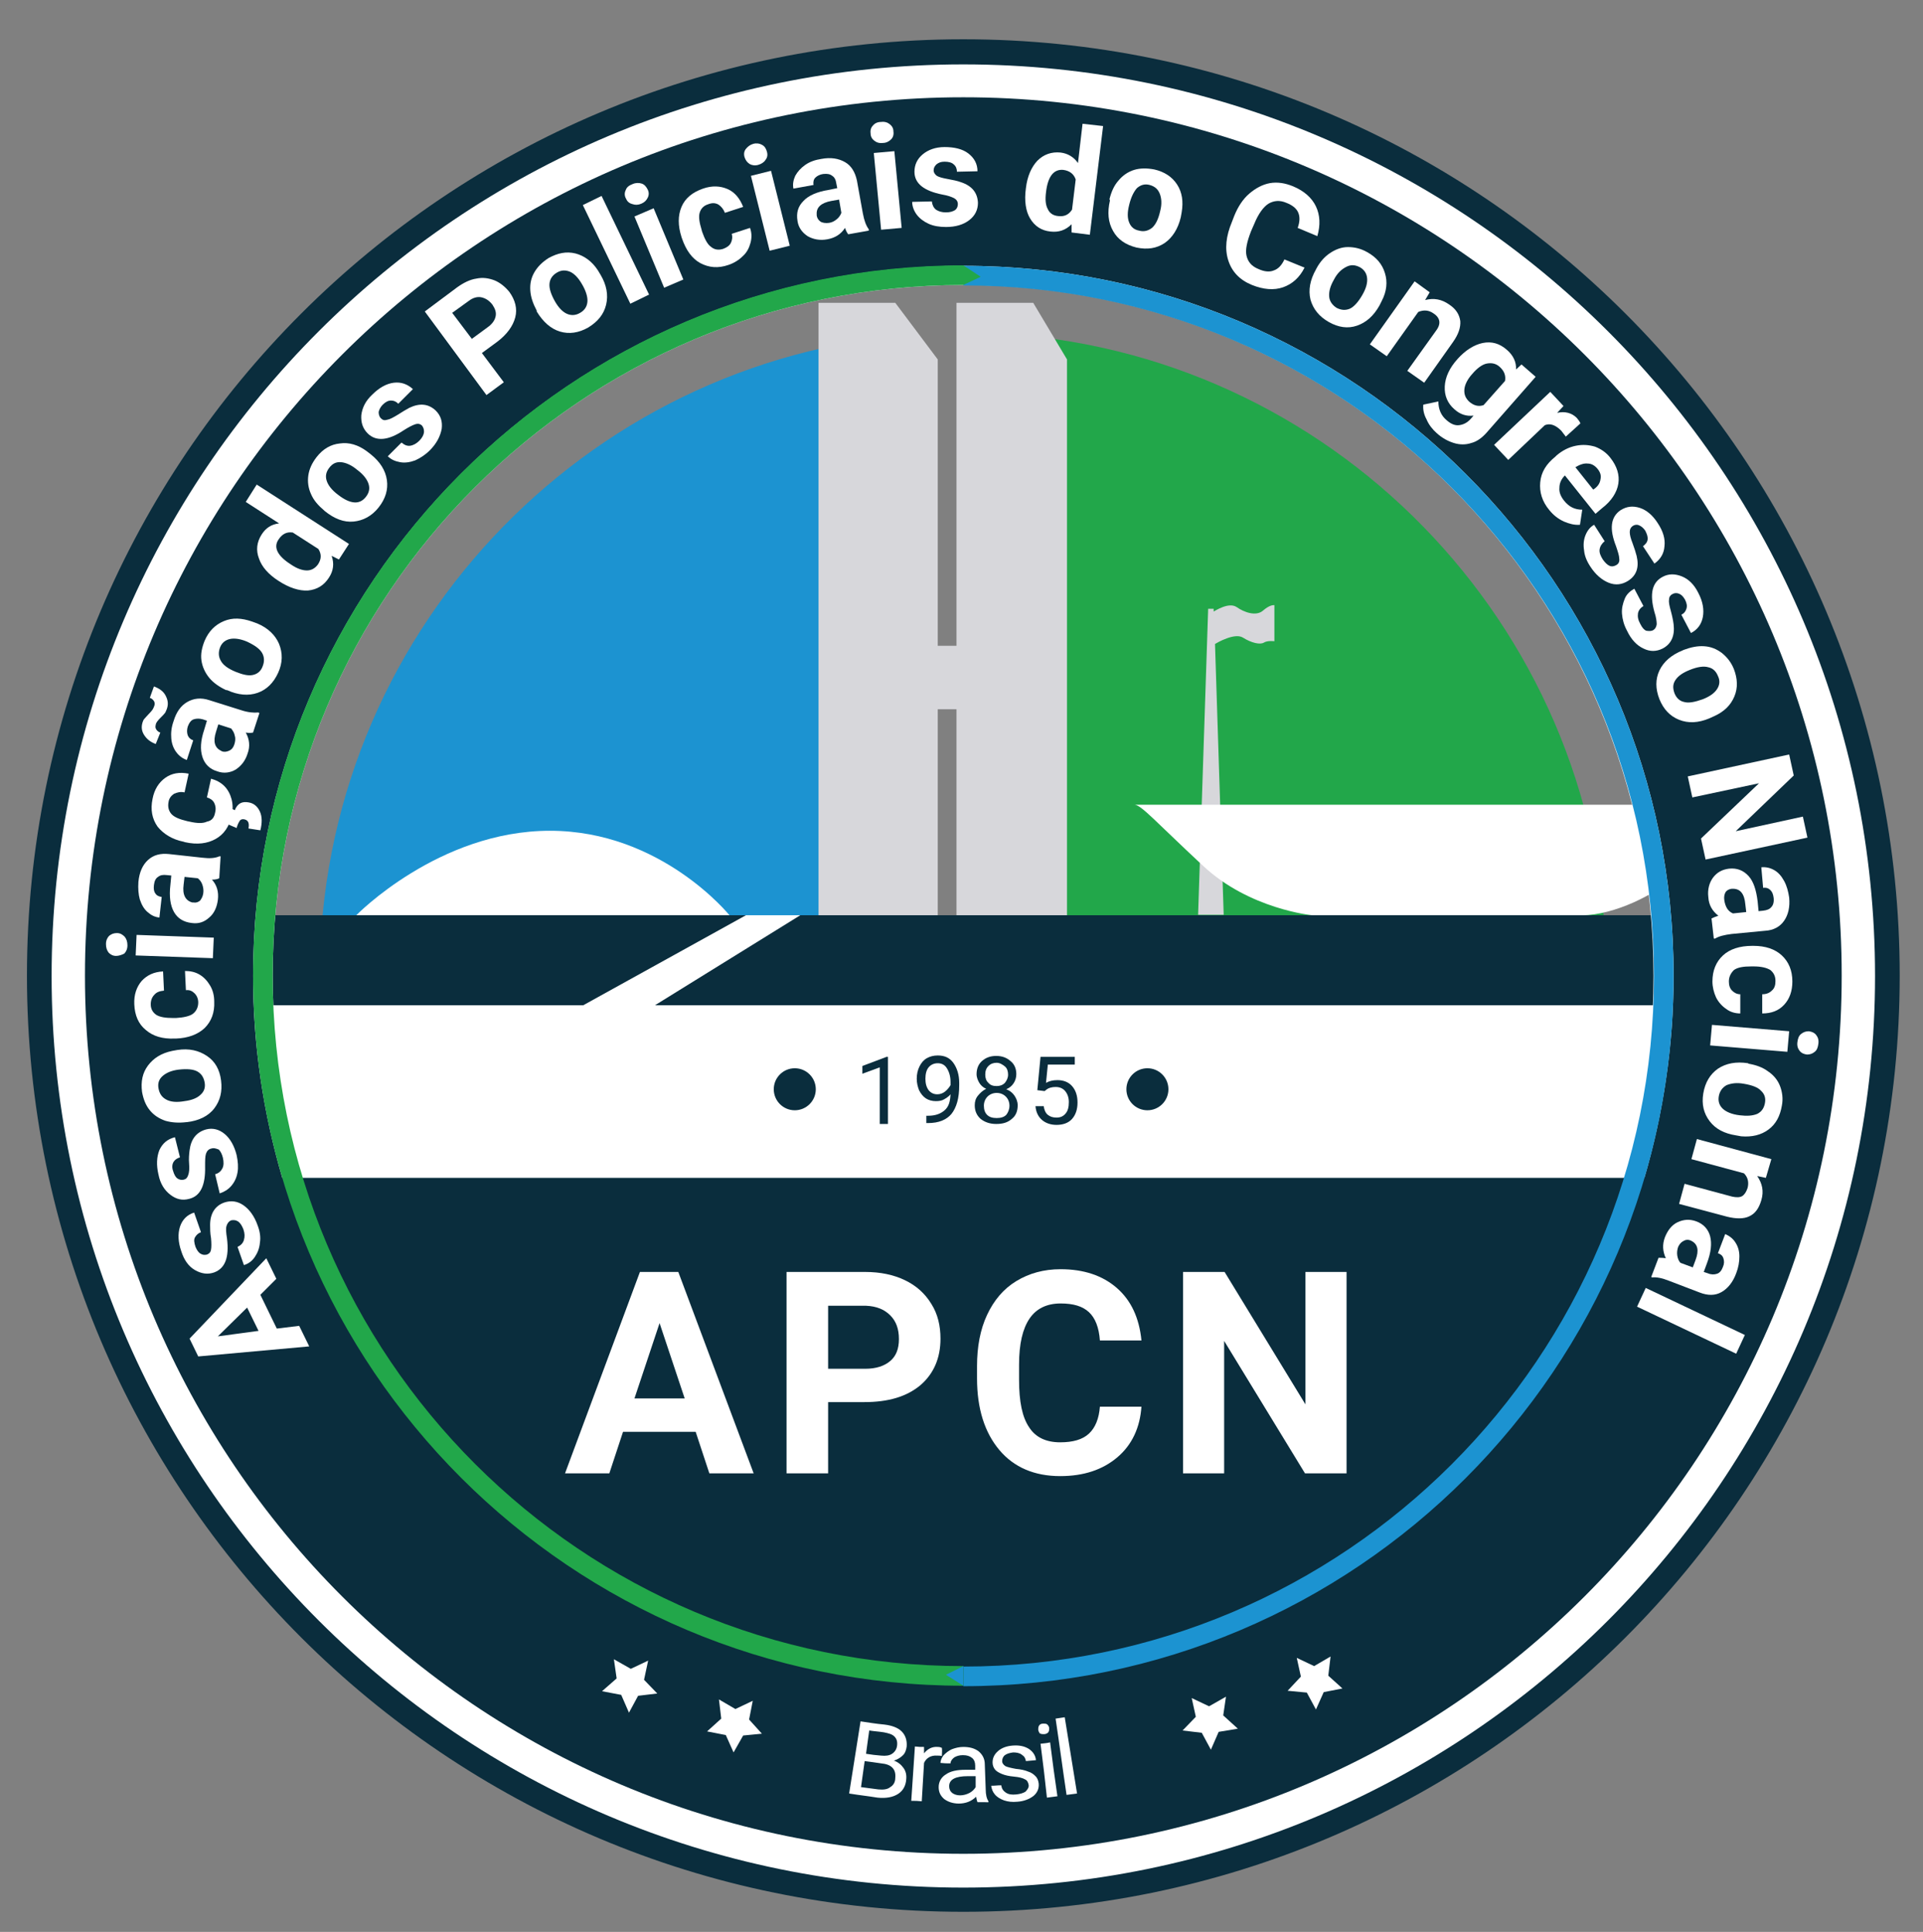 <?xml version="1.0" encoding="utf-8"?>
<!-- Generator: Adobe Illustrator 24.1.2, SVG Export Plug-In . SVG Version: 6.00 Build 0)  -->
<svg version="1.1" id="Camada_1" xmlns="http://www.w3.org/2000/svg" xmlns:xlink="http://www.w3.org/1999/xlink" x="0px" y="0px"
	 viewBox="0 0 421 423" style="enable-background:new 0 0 421 423;" xml:space="preserve">
<rect x="0" y="0" width="421" height="423" fill="#808080" stroke="none"/>
<style type="text/css">
	.st0{fill:#22A74A;}
	.st1{fill:#1C93D1;}
	.st2{clip-path:url(#SVGID_2_);}
	.st3{fill:#D7D7DB;}
	.st4{fill:#FFFFFF;}
	.st5{fill:#0A2D3D;}
	.st6{fill-rule:evenodd;clip-rule:evenodd;fill:#FFFFFF;}
</style>
<g>
	<g>
		<g>
			<path class="st0" d="M221.2,73.2v281c72.9-5.3,130.5-66.3,130.5-140.5S294.1,78.5,221.2,73.2z"/>
			<path class="st1" d="M70,213.7c0,74.2,57.7,135.2,130.5,140.5v-281C127.7,78.5,70,139.5,70,213.7z"/>
		</g>
		<g>
			<defs>
				<circle id="SVGID_1_" cx="209" cy="220.2" r="157.7"/>
			</defs>
			<clipPath id="SVGID_2_">
				<use xlink:href="#SVGID_1_"  style="overflow:visible;"/>
			</clipPath>
			<g class="st2">
				<path class="st3" d="M276.5,133.7c-1.5,1.3-4.1,0.4-5.8-0.8c-1.7-1.1-4.6,0.8-5,1l0-0.6h-1.2l-2.2,67h5.6l-1.9-59.3
					c0.5-0.3,4.3-2.5,6.1-1.4c1.9,1.2,3.8,1.6,4.6,1.1s2.3-0.3,2.3-0.3v-7.9C278.8,132.5,278,132.4,276.5,133.7z"/>
				<path class="st4" d="M248.4,176.2H383c0,0-13.8,12.5-17,16s-12.7,8.2-19.6,8.2s-59.1,0-59.1,0s-13.8-1.3-24-10.9
					C253,179.9,249.9,176.3,248.4,176.2z"/>
				<polygon class="st3" points="226.2,66.3 209.4,66.3 209.4,141.4 205.3,141.4 205.3,78.7 196,66.3 179.2,66.3 179.2,200.4 
					196,200.4 205.3,200.4 205.3,155.3 209.4,155.3 209.4,200.4 226.2,200.4 233.6,200.4 233.6,78.7 				"/>
				<path class="st4" d="M78,200.4c0,0,18-18.5,42.4-18.5s39.3,18.5,39.3,18.5H78z"/>
				<rect x="24.9" y="200.4" class="st5" width="397.9" height="19.8"/>
				<polygon class="st4" points="143.4,220.1 175.2,200.4 163.3,200.4 127.7,220.1 				"/>
				<rect x="24.9" y="220.1" class="st4" width="397.9" height="51.7"/>
			</g>
		</g>
		<path class="st4" d="M210.9,9.5C98.1,9.5,6.7,100.9,6.7,213.7c0,112.7,91.4,204.1,204.1,204.1S415,326.4,415,213.7
			C415,100.9,323.6,9.5,210.9,9.5z M210.9,364.8c-83.5,0-151.2-67.7-151.2-151.2c0-83.5,67.7-151.2,151.2-151.2S362,130.2,362,213.7
			C362,297.2,294.4,364.8,210.9,364.8z"/>
		<path class="st5" d="M210.9,21.3c-106.2,0-192.3,86.1-192.3,192.3c0,106.2,86.1,192.3,192.3,192.3c106.2,0,192.3-86.1,192.3-192.3
			C403.2,107.4,317.1,21.3,210.9,21.3z M210.9,58.2c85.9,0,155.5,69.6,155.5,155.5c0,15.3-2.3,30.2-6.4,44.2H61.8
			c-4.1-14-6.4-28.8-6.4-44.2C55.4,127.8,125,58.2,210.9,58.2z"/>
		<path class="st5" d="M210.9,8.6c-113.2,0-205,91.8-205,205c0,113.2,91.8,205,205,205s205-91.8,205-205
			C415.9,100.4,324.1,8.6,210.9,8.6z M210.9,413.3c-110.2,0-199.6-89.4-199.6-199.6S100.6,14.1,210.9,14.1s199.6,89.4,199.6,199.6
			S321.1,413.3,210.9,413.3z"/>
		<g>
			<g>
				<path class="st4" d="M185.9,392.7c1-6.3,1.5-9.5,2.5-15.8c2.1,0.3,3.1,0.5,5.2,0.7c1.7,0.2,3,0.7,3.8,1.5
					c0.8,0.8,1.2,1.9,1.1,3.3c-0.1,0.7-0.3,1.4-0.8,1.9c-0.5,0.5-1.1,0.9-2,1.2c0.9,0.3,1.6,0.9,2.1,1.6c0.5,0.7,0.7,1.5,0.6,2.5
					c-0.1,1.4-0.7,2.5-1.8,3.2c-1.1,0.7-2.6,1-4.5,0.8C189.6,393.2,188.4,393.1,185.9,392.7z M189.6,384c1.3,0.2,2,0.3,3.3,0.4
					c1,0.1,1.8,0,2.4-0.4c0.6-0.4,1-1,1.1-1.8c0.1-0.9-0.1-1.5-0.6-2c-0.5-0.5-1.3-0.7-2.3-0.9c-1.3-0.2-1.9-0.2-3.2-0.4
					C190,380.9,189.9,381.9,189.6,384z M189.3,385.6c-0.3,2.3-0.5,3.4-0.8,5.7c1.5,0.2,2.3,0.3,3.8,0.5c1.1,0.1,2,0,2.6-0.5
					c0.7-0.4,1.1-1.1,1.1-2c0.2-1.9-0.8-3-3.1-3.2C191.6,385.9,190.8,385.8,189.3,385.6z"/>
				<path class="st4" d="M206.2,384.5c-0.3-0.1-0.7-0.1-1-0.1c-1.4-0.1-2.4,0.5-2.9,1.6c-0.2,3.4-0.3,5.1-0.5,8.4
					c-0.9-0.1-1.4-0.1-2.3-0.1c0.3-4.7,0.5-7.1,0.8-11.9c0.8,0.1,1.2,0.1,2,0.1c0,0.5,0,0.8,0,1.4c0.8-1,1.8-1.5,3-1.4
					c0.4,0,0.7,0.1,0.9,0.2C206.3,383.4,206.2,383.8,206.2,384.5z"/>
				<path class="st4" d="M214,394.6c-0.1-0.2-0.2-0.6-0.3-1.2c-1,1-2.3,1.5-3.8,1.5c-1.3,0-2.4-0.4-3.2-1c-0.8-0.7-1.2-1.5-1.2-2.6
					c0-1.2,0.6-2.2,1.6-2.8c1-0.7,2.4-1,4.3-1c0.8,0,1.3,0,2.1,0c0-0.4,0-0.6,0-0.9c0-0.7-0.2-1.3-0.7-1.7c-0.5-0.4-1.1-0.6-2-0.6
					c-0.8,0-1.4,0.2-1.9,0.5c-0.5,0.4-0.8,0.8-0.8,1.3c-0.9,0-1.3,0-2.2-0.1c0-0.6,0.3-1.2,0.7-1.7c0.5-0.5,1.1-1,1.8-1.3
					c0.8-0.3,1.6-0.5,2.5-0.5c1.4,0,2.5,0.3,3.4,1c0.8,0.7,1.3,1.6,1.3,2.8c0.1,2.2,0.1,3.3,0.2,5.5c0,1.1,0.2,2,0.6,2.6
					c0,0.1,0,0.1,0,0.2C215.4,394.6,215,394.6,214,394.6z M210.2,393.1c0.7,0,1.4-0.2,2-0.5c0.6-0.3,1.1-0.8,1.4-1.3
					c0-1,0-1.5,0-2.4c-0.7,0-1,0-1.7,0c-2.7,0-4.1,0.7-4.1,2.2c0,0.6,0.2,1.1,0.7,1.5C208.9,392.9,209.5,393.1,210.2,393.1z"/>
				<path class="st4" d="M225.2,390.8c-0.1-0.5-0.3-1-0.8-1.2c-0.5-0.3-1.3-0.5-2.4-0.6c-1.1-0.1-2-0.3-2.7-0.6
					c-0.7-0.3-1.2-0.6-1.5-1c-0.3-0.4-0.5-0.9-0.5-1.5c0-1,0.4-1.8,1.2-2.5c0.8-0.7,1.9-1.1,3.2-1.2c1.4-0.1,2.5,0.1,3.5,0.7
					c0.9,0.6,1.5,1.4,1.6,2.5c-0.9,0.1-1.3,0.1-2.2,0.2c-0.1-0.6-0.3-1-0.9-1.4c-0.5-0.4-1.2-0.5-1.9-0.5c-0.8,0.1-1.4,0.3-1.8,0.6
					c-0.4,0.3-0.6,0.8-0.6,1.3c0,0.5,0.3,0.8,0.7,1.1c0.4,0.2,1.2,0.4,2.3,0.6c1.1,0.1,2,0.3,2.7,0.6c0.7,0.2,1.2,0.6,1.6,1
					s0.6,0.9,0.7,1.6c0.1,1.1-0.3,2-1.1,2.7c-0.9,0.7-2.1,1.2-3.6,1.3c-1.1,0.1-2,0-2.9-0.3c-0.8-0.3-1.5-0.7-2-1.3
					c-0.5-0.6-0.7-1.2-0.8-1.9c0.9,0,1.3-0.1,2.2-0.1c0.1,0.7,0.4,1.2,1,1.6c0.6,0.4,1.3,0.5,2.3,0.4c0.9-0.1,1.5-0.3,2-0.6
					C225,391.8,225.3,391.3,225.2,390.8z"/>
				<path class="st4" d="M227.3,378.7c0-0.3,0-0.6,0.2-0.9c0.2-0.3,0.5-0.4,0.9-0.4c0.4,0,0.7,0,0.9,0.2c0.2,0.2,0.4,0.5,0.4,0.8
					c0,0.3,0,0.6-0.2,0.9c-0.2,0.2-0.5,0.4-0.9,0.4c-0.4,0-0.7,0-1-0.2C227.5,379.3,227.3,379,227.3,378.7z M231.5,393.3
					c-0.9,0.1-1.4,0.2-2.3,0.3c-0.5-4.7-0.8-7.1-1.4-11.8c0.8-0.1,1.3-0.1,2.1-0.3C230.5,386.2,230.8,388.6,231.5,393.3z"/>
				<path class="st4" d="M235.8,392.7c-0.9,0.1-1.4,0.2-2.3,0.3c-1-6.7-1.4-10-2.4-16.7c0.8-0.1,1.2-0.2,2-0.3
					C234.2,382.7,234.7,386,235.8,392.7z"/>
			</g>
		</g>
		<g>
			<polygon class="st6" points="158.9,379.9 154.8,379.1 157.9,376.3 157.4,372.1 161,374.2 164.8,372.4 164,376.5 166.8,379.6 
				162.7,380 160.6,383.7 			"/>
		</g>
		<g>
			<polygon class="st6" points="136,371.1 131.8,370.3 135,367.5 134.4,363.3 138.1,365.4 141.9,363.6 141,367.8 143.9,370.8 
				139.7,371.3 137.7,375 			"/>
		</g>
		<g>
			<polygon class="st6" points="266.8,379.2 271,378.5 267.8,375.6 268.4,371.5 264.7,373.6 260.9,371.8 261.8,375.9 258.9,378.9 
				263.1,379.4 265.1,383.1 			"/>
		</g>
		<g>
			<polygon class="st6" points="289.8,370.5 293.9,369.7 290.8,366.9 291.3,362.7 287.7,364.8 283.9,363 284.8,367.1 281.9,370.2 
				286.1,370.6 288.1,374.3 			"/>
		</g>
		<g>
			<g>
				<polygon class="st1" points="55.4,213.7 55.4,213.7 55.4,213.7 				"/>
				<path class="st1" d="M210.9,62.5c83.5,0,151.2,67.7,151.2,151.2c0,83.5-67.7,151.2-151.2,151.2v4.3
					c85.9,0,155.5-69.6,155.5-155.5c0-85.9-69.6-155.5-155.5-155.5V62.5z"/>
			</g>
			<path class="st0" d="M210.9,369.1v-4.3c-83.5,0-151.2-67.7-151.2-151.2c0-83.5,67.7-151.2,151.2-151.2l3.8-1.8l-3.8-2.5
				c-85.9,0-155.5,69.6-155.5,155.5C55.4,299.5,125,369.1,210.9,369.1z"/>
			<polyline class="st1" points="210.9,364.8 207.1,366.7 210.9,369.1 			"/>
		</g>
		<g>
			<path class="st4" d="M152.3,313.5h-15.9l-3,9.1h-9.7l16.4-44.1h8.4l16.5,44.1h-9.7L152.3,313.5z M138.9,306.2h11l-5.5-16.5
				L138.9,306.2z"/>
			<path class="st4" d="M181.3,307.1v15.5h-9.1v-44.1h17.2c3.3,0,6.2,0.6,8.7,1.8c2.5,1.2,4.4,2.9,5.8,5.2c1.4,2.2,2,4.8,2,7.6
				c0,4.3-1.5,7.7-4.4,10.2c-3,2.5-7,3.7-12.3,3.7H181.3z M181.3,299.7h8.1c2.4,0,4.2-0.6,5.5-1.7c1.3-1.1,1.9-2.7,1.9-4.8
				c0-2.2-0.6-3.9-1.9-5.2c-1.3-1.3-3-2-5.3-2.1h-8.3V299.7z"/>
			<path class="st4" d="M249.9,307.9c-0.3,4.7-2.1,8.5-5.3,11.2c-3.2,2.7-7.3,4.1-12.5,4.1c-5.6,0-10.1-1.9-13.3-5.7
				c-3.2-3.8-4.9-9-4.9-15.7v-2.7c0-4.2,0.7-8,2.2-11.2c1.5-3.2,3.6-5.7,6.4-7.4c2.8-1.7,6-2.6,9.7-2.6c5.1,0,9.2,1.4,12.3,4.1
				c3.1,2.7,4.9,6.5,5.4,11.5h-9.1c-0.2-2.8-1-4.9-2.4-6.2s-3.4-1.9-6.2-1.9c-3,0-5.3,1.1-6.8,3.3c-1.5,2.2-2.3,5.5-2.3,10.1v3.3
				c0,4.8,0.7,8.2,2.2,10.4c1.4,2.2,3.7,3.3,6.8,3.3c2.8,0,4.9-0.6,6.3-1.9s2.2-3.3,2.4-5.9H249.9z"/>
			<path class="st4" d="M294.8,322.6h-9.1l-17.7-29v29H259v-44.1h9.1l17.7,29v-29h9V322.6z"/>
		</g>
		<g>
			<path class="st5" d="M194.5,246.1h-1.9v-12.4l-3.8,1.4v-1.7l5.3-2h0.3V246.1z"/>
			<path class="st5" d="M208.1,239.6c-0.4,0.5-0.9,0.8-1.4,1.1s-1.1,0.4-1.8,0.4c-0.8,0-1.6-0.2-2.2-0.6c-0.6-0.4-1.1-1-1.5-1.8
				c-0.3-0.8-0.5-1.6-0.5-2.5c0-1,0.2-1.9,0.6-2.7c0.4-0.8,0.9-1.4,1.6-1.8c0.7-0.4,1.5-0.6,2.4-0.6c1.5,0,2.6,0.5,3.4,1.6
				s1.3,2.6,1.3,4.4v0.5c0,2.9-0.6,4.9-1.7,6.3c-1.1,1.3-2.8,2-5.1,2h-0.4v-1.6h0.4c1.5,0,2.7-0.4,3.6-1.2S208,241.3,208.1,239.6z
				 M205.2,239.6c0.6,0,1.2-0.2,1.7-0.6c0.5-0.4,0.9-0.9,1.2-1.4v-0.7c0-1.2-0.3-2.2-0.8-3s-1.2-1.1-2-1.1c-0.8,0-1.5,0.3-2,0.9
				c-0.5,0.6-0.7,1.5-0.7,2.5c0,1,0.2,1.8,0.7,2.5C203.8,239.3,204.4,239.6,205.2,239.6z"/>
			<path class="st5" d="M222.5,235.2c0,0.7-0.2,1.4-0.6,2c-0.4,0.6-0.9,1-1.6,1.3c0.8,0.3,1.4,0.8,1.8,1.4s0.7,1.3,0.7,2.1
				c0,1.3-0.4,2.3-1.3,3c-0.9,0.8-2,1.1-3.4,1.1c-1.4,0-2.5-0.4-3.4-1.1c-0.9-0.8-1.3-1.8-1.3-3c0-0.8,0.2-1.5,0.7-2.1
				s1-1.1,1.8-1.5c-0.7-0.3-1.2-0.8-1.5-1.3s-0.6-1.2-0.6-1.9c0-1.2,0.4-2.2,1.2-2.9c0.8-0.7,1.8-1.1,3.1-1.1c1.3,0,2.3,0.4,3.1,1.1
				C222.1,233,222.5,234,222.5,235.2z M221,242.1c0-0.8-0.3-1.5-0.8-2c-0.5-0.5-1.2-0.8-2-0.8c-0.8,0-1.5,0.3-2,0.8s-0.8,1.2-0.8,2
				c0,0.8,0.2,1.5,0.7,2c0.5,0.5,1.2,0.7,2.1,0.7c0.9,0,1.6-0.2,2.1-0.7C220.7,243.6,221,242.9,221,242.1z M218.2,232.7
				c-0.7,0-1.3,0.2-1.8,0.7c-0.5,0.5-0.7,1.1-0.7,1.9c0,0.7,0.2,1.4,0.7,1.8c0.4,0.5,1,0.7,1.8,0.7c0.7,0,1.3-0.2,1.8-0.7
				c0.4-0.5,0.7-1.1,0.7-1.8c0-0.7-0.2-1.4-0.7-1.8S218.9,232.7,218.2,232.7z"/>
			<path class="st5" d="M227.1,238.7l0.7-7.3h7.5v1.7h-5.9l-0.4,4c0.7-0.4,1.5-0.6,2.5-0.6c1.3,0,2.4,0.4,3.2,1.3
				c0.8,0.9,1.2,2.1,1.2,3.6c0,1.5-0.4,2.7-1.2,3.6c-0.8,0.9-2,1.3-3.4,1.3c-1.3,0-2.4-0.4-3.2-1.1s-1.3-1.7-1.4-3h1.8
				c0.1,0.8,0.4,1.5,0.9,1.9s1.1,0.6,1.9,0.6c0.9,0,1.5-0.3,2-0.9s0.7-1.4,0.7-2.5c0-1-0.3-1.8-0.8-2.4s-1.2-0.9-2.1-0.9
				c-0.8,0-1.5,0.2-1.9,0.5l-0.5,0.4L227.1,238.7z"/>
		</g>
		<circle class="st5" cx="174" cy="238.5" r="4.6"/>
		<circle class="st5" cx="251.2" cy="238.5" r="4.6"/>
	</g>
	<g>
		<path class="st4" d="M57,283.5l3.6,7.4l4.9-0.6l2.2,4.5L43.4,297l-1.9-3.9l16.8-17.6l2.2,4.5L57,283.5z M56.6,291.4l-2.5-5.1
			l-6.4,6.3L56.6,291.4z"/>
		<path class="st4" d="M50.6,267.2c-0.5,0.2-0.8,0.6-1,1.2s-0.1,1.5,0.1,2.8c0.5,4.1-0.4,6.5-2.8,7.4c-1.4,0.5-2.8,0.3-4.2-0.5
			c-1.4-0.8-2.4-2.2-3-4.1c-0.7-2-0.8-3.8-0.3-5.4c0.5-1.5,1.5-2.6,3.1-3.1l1.5,4.3c-0.6,0.2-1,0.6-1.3,1.1
			c-0.3,0.5-0.2,1.2,0.1,2.1c0.3,0.7,0.6,1.2,1.1,1.5c0.5,0.3,0.9,0.3,1.4,0.2c0.5-0.2,0.8-0.5,0.9-1.1c0.1-0.5,0.1-1.4,0-2.5
			c-0.2-1.1-0.2-2.1-0.2-2.9c0-2.5,1.1-4.2,3.1-4.9c1.5-0.5,2.9-0.3,4.2,0.6c1.3,0.9,2.4,2.4,3.1,4.4c0.5,1.3,0.7,2.6,0.5,3.8
			c-0.1,1.2-0.5,2.2-1.1,3.1c-0.6,0.9-1.4,1.5-2.4,1.8l-1.4-4c0.7-0.3,1.2-0.8,1.4-1.5c0.2-0.7,0.2-1.4-0.1-2.3
			c-0.3-0.8-0.7-1.4-1.1-1.7C51.6,267.1,51.1,267.1,50.6,267.2z"/>
		<path class="st4" d="M46.2,251.5c-0.5,0.1-0.9,0.5-1.1,1.1c-0.2,0.6-0.2,1.5-0.2,2.8c0.1,4.1-1,6.5-3.5,7.1
			c-1.5,0.4-2.8,0.1-4.1-0.9c-1.3-1-2.2-2.4-2.6-4.4c-0.5-2.1-0.4-3.9,0.2-5.4c0.7-1.5,1.8-2.4,3.4-2.8l1.1,4.4
			c-0.6,0.2-1.1,0.5-1.4,1c-0.3,0.5-0.4,1.2-0.1,2c0.2,0.7,0.5,1.3,0.9,1.6c0.4,0.3,0.9,0.4,1.4,0.3c0.5-0.1,0.8-0.4,1-1
			c0.2-0.5,0.3-1.4,0.2-2.5c-0.1-1.1,0-2.1,0.1-2.9c0.3-2.5,1.5-4,3.6-4.6c1.5-0.4,2.9,0,4.1,1s2.1,2.6,2.6,4.6
			c0.3,1.4,0.4,2.7,0.2,3.8c-0.2,1.2-0.7,2.2-1.4,3c-0.7,0.8-1.6,1.3-2.5,1.6l-1-4.2c0.8-0.2,1.3-0.7,1.6-1.3
			c0.3-0.6,0.3-1.4,0.1-2.3c-0.2-0.8-0.5-1.4-0.9-1.8C47.1,251.4,46.7,251.3,46.2,251.5z"/>
		<path class="st4" d="M40.8,245.7c-1.7,0.2-3.2,0.1-4.6-0.3c-1.4-0.5-2.5-1.2-3.4-2.3c-0.9-1.1-1.4-2.4-1.7-4
			c-0.3-2.3,0.1-4.2,1.3-5.8c1.2-1.6,2.9-2.7,5.3-3.2l1.1-0.2c2.6-0.4,4.7,0.1,6.5,1.3c1.8,1.2,2.8,3,3.1,5.4
			c0.3,2.4-0.2,4.4-1.5,6.1c-1.3,1.7-3.4,2.7-6,3L40.8,245.7z M40.4,241.1c1.6-0.2,2.8-0.7,3.5-1.4c0.8-0.7,1.1-1.6,0.9-2.7
			c-0.2-1.1-0.7-1.9-1.6-2.4s-2.3-0.6-4.1-0.4c-1.6,0.2-2.7,0.7-3.5,1.4c-0.8,0.7-1.1,1.6-0.9,2.7c0.2,1.1,0.7,1.9,1.6,2.4
			C37.3,241.3,38.7,241.4,40.4,241.1z"/>
		<path class="st4" d="M43.4,219.5c0-0.8-0.3-1.5-0.8-2c-0.5-0.5-1.1-0.8-1.9-0.7l-0.2-4.2c1.1,0,2.2,0.2,3.2,0.8
			c1,0.6,1.7,1.4,2.3,2.4c0.6,1,0.9,2.2,0.9,3.5c0.1,2.4-0.6,4.3-2.1,5.8c-1.5,1.4-3.6,2.2-6.3,2.3l-0.3,0c-2.6,0.1-4.7-0.5-6.3-1.9
			c-1.6-1.3-2.4-3.2-2.5-5.6c-0.1-2.1,0.5-3.8,1.6-5.1c1.2-1.3,2.7-2,4.7-2.1l0.2,4.2c-0.9,0.1-1.6,0.3-2.1,0.9
			c-0.5,0.5-0.8,1.2-0.8,2.1c0,1.1,0.5,1.8,1.2,2.3c0.8,0.5,2,0.7,3.8,0.7l0.5,0c1.7-0.1,3-0.4,3.7-0.9
			C43,221.4,43.4,220.5,43.4,219.5z"/>
		<path class="st4" d="M25.4,209.3c-0.7,0-1.2-0.3-1.6-0.7c-0.4-0.5-0.6-1.1-0.6-1.9c0-0.8,0.3-1.4,0.7-1.8c0.5-0.4,1-0.6,1.7-0.6
			c0.7,0,1.2,0.3,1.7,0.8c0.4,0.5,0.6,1.1,0.6,1.9c0,0.8-0.3,1.4-0.7,1.8C26.6,209.1,26,209.3,25.4,209.3z M46.8,205.3l-0.2,4.5
			l-16.9-0.6l0.2-4.5L46.8,205.3z"/>
		<path class="st4" d="M48,192.3c-0.4,0.2-0.9,0.3-1.6,0.3c1.1,1.2,1.5,2.7,1.3,4.4c-0.2,1.6-0.8,3-1.9,3.9c-1.1,1-2.3,1.4-3.8,1.2
			c-1.8-0.2-3.1-1-3.9-2.4c-0.8-1.4-1.1-3.4-0.8-5.9l0.2-2.1l-1-0.1c-0.8-0.1-1.4,0-1.9,0.4c-0.5,0.3-0.8,0.9-0.9,1.8
			c-0.1,0.8,0,1.4,0.3,1.8c0.3,0.5,0.8,0.7,1.4,0.8l-0.5,4.5c-1-0.1-1.8-0.5-2.6-1.2c-0.8-0.7-1.3-1.6-1.7-2.8
			c-0.3-1.1-0.4-2.4-0.3-3.8c0.2-2.1,0.9-3.7,2.1-4.8c1.2-1.1,2.7-1.5,4.6-1.3l7.3,0.8c1.6,0.2,2.8,0.1,3.7-0.3l0.3,0L48,192.3z
			 M44.5,195.6c0.1-0.7,0-1.3-0.2-1.9c-0.2-0.6-0.6-1.1-1-1.4l-2.9-0.3l-0.2,1.7c-0.3,2.2,0.4,3.5,1.9,3.9l0.3,0
			c0.6,0.1,1-0.1,1.4-0.4C44.1,196.8,44.4,196.3,44.5,195.6z"/>
		<path class="st4" d="M47.1,177.9c0.2-0.8,0.1-1.5-0.2-2.1c-0.3-0.6-0.9-1-1.6-1.2l0.9-4.1c1.1,0.3,2.1,0.8,2.9,1.6
			s1.3,1.8,1.6,2.9c0.3,1.2,0.3,2.4,0,3.6c-0.5,2.4-1.7,4.1-3.5,5.1s-4,1.3-6.7,0.7l-0.3-0.1c-2.5-0.5-4.4-1.7-5.7-3.3
			c-1.2-1.7-1.6-3.7-1.1-6.1c0.4-2.1,1.4-3.6,2.8-4.6c1.4-1,3.1-1.3,5.1-0.9l-0.9,4.1c-0.9-0.2-1.6,0-2.3,0.3
			c-0.6,0.4-1.1,1-1.2,1.8c-0.2,1,0,1.9,0.6,2.6c0.6,0.7,1.8,1.2,3.5,1.6l0.5,0.1c1.7,0.4,3,0.4,3.8,0
			C46.4,179.7,46.9,179,47.1,177.9z M50.6,177l0.8,0.4c0.6-1.5,1.6-2,3.1-1.7c1.1,0.2,1.9,0.9,2.4,2c0.5,1.1,0.5,2.5,0.1,4.1
			l-2.6-0.4c0.2-1.1,0-1.8-0.9-2c-0.4-0.1-0.8,0-1,0.3c-0.2,0.3-0.5,0.8-0.7,1.6l-2.1-0.9L50.6,177z"/>
		<path class="st4" d="M33.7,150.3c1.1,0.4,2,1,2.5,1.9c0.5,0.9,0.7,1.8,0.4,2.8c-0.1,0.4-0.3,0.7-0.4,1c-0.2,0.3-0.5,0.6-0.9,1
			c-0.4,0.4-0.7,0.7-0.9,1c-0.1,0.2-0.3,0.4-0.3,0.7c-0.1,0.3-0.1,0.7,0.1,1c0.2,0.3,0.5,0.6,0.9,0.7l-1,2.5c-1.1-0.4-1.9-1-2.5-1.9
			c-0.6-0.9-0.7-1.8-0.4-2.8c0.1-0.3,0.2-0.6,0.4-0.8c0.2-0.2,0.5-0.6,1-1.1c0.5-0.5,0.8-0.9,0.9-1.1c0.1-0.2,0.2-0.4,0.3-0.7
			c0.1-0.3,0.1-0.7-0.1-1c-0.2-0.3-0.5-0.6-0.9-0.7L33.7,150.3z M55.4,160.4c-0.5,0.1-1,0.1-1.6,0c0.8,1.4,1,3,0.4,4.6
			c-0.5,1.6-1.4,2.7-2.6,3.5c-1.2,0.7-2.6,0.9-4,0.4c-1.7-0.5-2.8-1.6-3.3-3.2s-0.4-3.5,0.4-5.9l0.6-2l-0.9-0.3
			c-0.7-0.2-1.4-0.2-2,0c-0.6,0.2-1,0.8-1.3,1.6c-0.2,0.7-0.2,1.3,0,1.9c0.2,0.5,0.6,0.9,1.2,1.1l-1.4,4.3c-0.9-0.3-1.7-0.9-2.3-1.7
			c-0.6-0.8-1-1.8-1.1-3c-0.1-1.2,0-2.4,0.5-3.8c0.6-2,1.6-3.4,3-4.2c1.4-0.8,3-1,4.8-0.4l7,2.2c1.5,0.5,2.8,0.6,3.7,0.5l0.3,0.1
			L55.4,160.4z M51.3,163c0.2-0.6,0.3-1.3,0.1-1.9c-0.1-0.6-0.4-1.1-0.8-1.6l-2.8-0.9l-0.5,1.6c-0.7,2.2-0.3,3.5,1.1,4.2l0.2,0.1
			c0.5,0.2,1,0.1,1.5-0.1C50.8,164.1,51.1,163.6,51.3,163z"/>
		<path class="st4" d="M49.5,151.1c-1.5-0.7-2.8-1.6-3.7-2.7s-1.5-2.4-1.7-3.8c-0.2-1.4,0.1-2.8,0.7-4.3c0.9-2.1,2.3-3.5,4.2-4.3
			c1.9-0.8,3.9-0.7,6.2,0.1l1.1,0.4c2.4,1,4,2.6,4.8,4.5c0.8,2,0.8,4.1-0.2,6.3c-1,2.2-2.5,3.7-4.5,4.4c-2,0.7-4.3,0.5-6.7-0.6
			L49.5,151.1z M51.6,147.1c1.5,0.6,2.7,0.9,3.7,0.7c1-0.2,1.8-0.8,2.2-1.9c0.4-1,0.4-2-0.1-2.9c-0.5-0.9-1.6-1.7-3.3-2.5
			c-1.4-0.6-2.7-0.8-3.7-0.6c-1,0.2-1.8,0.8-2.2,1.8c-0.4,1-0.4,2,0.1,2.9C48.8,145.6,49.9,146.4,51.6,147.1z"/>
		<path class="st4" d="M61,127.2c-2.2-1.4-3.7-3.1-4.3-4.9c-0.7-1.8-0.5-3.6,0.6-5.3c0.9-1.4,2.1-2.2,3.8-2.4l-7.3-4.7l2.4-3.8
			l20.2,13l-2.2,3.4l-1.6-0.8c0.6,1.7,0.4,3.3-0.6,4.8c-1.1,1.7-2.6,2.6-4.6,2.8C65.5,129.4,63.3,128.7,61,127.2z M63.7,123.6
			c1.3,0.9,2.5,1.3,3.5,1.3c1,0,1.8-0.5,2.4-1.3c0.8-1.2,0.8-2.3,0.1-3.4l-5.6-3.6c-1.3-0.2-2.3,0.3-3.1,1.5
			C59.8,119.8,60.7,121.7,63.7,123.6z"/>
		<path class="st4" d="M71,111.8c-1.3-1.1-2.3-2.2-2.9-3.6c-0.6-1.3-0.8-2.7-0.6-4.1c0.2-1.4,0.8-2.7,1.8-4c1.4-1.8,3.1-2.8,5.1-3
			c2-0.3,4,0.3,5.9,1.7l0.9,0.7c2,1.6,3.2,3.5,3.5,5.6c0.3,2.1-0.3,4.1-1.8,6c-1.5,1.9-3.4,2.9-5.5,3.1s-4.2-0.6-6.3-2.3L71,111.8z
			 M74.1,108.4c1.3,1,2.4,1.5,3.4,1.6c1,0.1,1.9-0.3,2.6-1.2c0.7-0.9,0.9-1.8,0.6-2.8c-0.3-1-1.1-2.1-2.6-3.2
			c-1.2-1-2.4-1.5-3.4-1.6c-1.1-0.1-1.9,0.3-2.6,1.2c-0.7,0.9-0.9,1.8-0.6,2.8S72.6,107.3,74.1,108.4z"/>
		<path class="st4" d="M92.4,93.2c-0.4-0.4-0.9-0.5-1.5-0.3c-0.6,0.2-1.4,0.6-2.5,1.3c-3.4,2.3-6.1,2.5-7.9,0.7
			c-1.1-1.1-1.5-2.4-1.4-4c0.2-1.6,0.9-3.1,2.4-4.5c1.5-1.5,3.1-2.4,4.7-2.6c1.6-0.2,3,0.3,4.2,1.4l-3.2,3.2c-0.5-0.5-1-0.7-1.6-0.7
			c-0.6,0-1.2,0.3-1.8,0.9c-0.5,0.5-0.8,1.1-0.9,1.6c0,0.5,0.1,1,0.5,1.4c0.4,0.4,0.8,0.5,1.4,0.3c0.6-0.1,1.3-0.5,2.3-1.1
			c0.9-0.6,1.8-1.1,2.5-1.5c2.3-1.1,4.2-0.9,5.8,0.6c1.1,1.1,1.5,2.4,1.3,4c-0.3,1.6-1.1,3.2-2.6,4.7c-1,1-2.1,1.7-3.2,2.2
			c-1.1,0.4-2.2,0.6-3.3,0.4c-1.1-0.2-2-0.6-2.7-1.3l3-3c0.6,0.5,1.2,0.8,1.9,0.7c0.7-0.1,1.4-0.5,2-1.1c0.6-0.6,0.9-1.2,1-1.7
			C92.9,94.1,92.7,93.6,92.4,93.2z"/>
		<path class="st4" d="M105.5,77.3l4.8,6.4l-3.8,2.8L93,68.2l7.1-5.3c1.4-1,2.8-1.7,4.2-1.9c1.4-0.3,2.7-0.1,4,0.4
			c1.2,0.5,2.3,1.4,3.2,2.5c1.3,1.8,1.8,3.7,1.3,5.6s-1.8,3.7-3.9,5.3L105.5,77.3z M103.3,74.2l3.4-2.5c1-0.7,1.6-1.5,1.8-2.4
			c0.2-0.9-0.1-1.7-0.7-2.6c-0.7-0.9-1.5-1.4-2.4-1.6c-0.9-0.2-1.9,0.1-2.8,0.8L99,68.5L103.3,74.2z"/>
		<path class="st4" d="M117.5,68c-0.8-1.5-1.3-2.9-1.4-4.4c-0.1-1.5,0.2-2.8,0.9-4c0.7-1.2,1.7-2.2,3.1-3.1c2-1.1,3.9-1.5,5.9-1
			c1.9,0.5,3.6,1.7,4.9,3.7l0.6,1c1.3,2.2,1.7,4.4,1.2,6.5c-0.5,2.1-1.8,3.7-3.9,5c-2.1,1.2-4.2,1.5-6.2,0.9c-2-0.6-3.7-2.1-5.1-4.4
			L117.5,68z M121.5,66c0.8,1.4,1.7,2.3,2.6,2.7c0.9,0.4,1.9,0.4,2.9-0.2c0.9-0.5,1.5-1.3,1.6-2.4c0.1-1-0.3-2.4-1.2-3.9
			c-0.8-1.4-1.7-2.3-2.6-2.7c-1-0.4-1.9-0.4-2.9,0.2c-1,0.6-1.5,1.4-1.6,2.4C120.2,63.1,120.6,64.4,121.5,66z"/>
		<path class="st4" d="M142.1,64.5l-4.1,2l-10.4-21.6l4.1-2L142.1,64.5z"/>
		<path class="st4" d="M137,43.4c-0.3-0.6-0.3-1.2,0-1.8c0.2-0.6,0.7-1,1.5-1.3c0.7-0.3,1.4-0.3,2-0.1c0.6,0.2,1,0.7,1.3,1.3
			c0.3,0.6,0.3,1.2,0,1.8s-0.7,1-1.4,1.3c-0.7,0.3-1.3,0.3-1.9,0.1C137.7,44.5,137.3,44.1,137,43.4z M149.6,61.2l-4.2,1.8l-6.5-15.6
			l4.2-1.8L149.6,61.2z"/>
		<path class="st4" d="M158.3,54.5c0.8-0.3,1.4-0.7,1.7-1.3c0.3-0.6,0.4-1.3,0.2-2l4-1.3c0.4,1.1,0.4,2.2,0.1,3.3
			c-0.3,1.1-0.8,2.1-1.7,2.9c-0.8,0.8-1.9,1.5-3.1,1.9c-2.3,0.8-4.3,0.6-6.2-0.4c-1.8-1-3.1-2.8-4-5.4l-0.1-0.3
			c-0.8-2.5-0.8-4.7,0-6.6c0.8-1.9,2.4-3.2,4.7-4c2-0.7,3.8-0.6,5.4,0.1c1.6,0.7,2.7,2.1,3.4,3.9l-4,1.3c-0.3-0.8-0.8-1.4-1.4-1.8
			c-0.7-0.4-1.4-0.4-2.2-0.1c-1,0.3-1.6,0.9-1.9,1.8c-0.3,0.9-0.1,2.2,0.4,3.8l0.1,0.4c0.6,1.7,1.2,2.8,1.9,3.3
			C156.4,54.7,157.3,54.8,158.3,54.5z"/>
		<path class="st4" d="M163,34.4c-0.2-0.7-0.1-1.3,0.3-1.8s0.9-0.9,1.6-1.1c0.7-0.2,1.4-0.1,1.9,0.2c0.6,0.3,0.9,0.8,1.1,1.5
			c0.2,0.7,0.1,1.3-0.3,1.8c-0.3,0.5-0.9,0.9-1.6,1.1c-0.7,0.2-1.4,0.1-1.9-0.2C163.5,35.5,163.2,35,163,34.4z M172.9,53.8l-4.4,1.1
			l-4.1-16.4l4.4-1.1L172.9,53.8z"/>
		<path class="st4" d="M185.7,51.3c-0.3-0.4-0.5-0.8-0.7-1.4c-0.9,1.4-2.2,2.2-3.9,2.5c-1.6,0.3-3.1,0-4.3-0.7
			c-1.2-0.8-2-1.9-2.2-3.3c-0.3-1.8,0.1-3.2,1.3-4.4c1.1-1.2,3-2,5.4-2.4l2-0.4l-0.2-1c-0.1-0.8-0.4-1.4-0.9-1.7
			c-0.5-0.4-1.1-0.5-2-0.4c-0.7,0.1-1.3,0.4-1.7,0.8c-0.4,0.4-0.5,1-0.4,1.6l-4.4,0.8c-0.2-1,0-1.9,0.4-2.8c0.5-0.9,1.2-1.7,2.2-2.4
			c1-0.7,2.2-1.1,3.5-1.3c2.1-0.4,3.8-0.1,5.2,0.7c1.4,0.8,2.2,2.2,2.6,4l1.3,7.2c0.3,1.6,0.7,2.7,1.3,3.5l0,0.3L185.7,51.3z
			 M181.5,48.8c0.7-0.1,1.2-0.4,1.7-0.8c0.5-0.4,0.8-0.9,1-1.4l-0.5-2.9l-1.7,0.3c-2.2,0.4-3.3,1.4-3.2,2.9l0,0.3
			c0.1,0.6,0.4,1,0.8,1.3S180.8,48.9,181.5,48.8z"/>
		<path class="st4" d="M190.6,29.2c-0.1-0.7,0.1-1.3,0.5-1.7c0.4-0.5,1-0.8,1.8-0.8c0.8-0.1,1.4,0.1,1.9,0.5
			c0.5,0.4,0.8,0.9,0.8,1.6c0.1,0.7-0.1,1.3-0.5,1.7s-1,0.8-1.8,0.8c-0.8,0.1-1.4-0.1-1.9-0.5C190.9,30.4,190.6,29.9,190.6,29.2z
			 M197.4,49.9l-4.5,0.4l-1.6-16.8l4.5-0.4L197.4,49.9z"/>
		<path class="st4" d="M209.7,44.7c0-0.6-0.3-1-0.8-1.3c-0.6-0.3-1.4-0.6-2.6-0.8c-4-0.8-6.1-2.4-6.1-5c0-1.5,0.6-2.8,1.8-3.8
			c1.2-1,2.8-1.6,4.8-1.6c2.1,0,3.9,0.4,5.2,1.4c1.3,1,2,2.3,2,3.9l-4.5,0.1c0-0.6-0.2-1.2-0.7-1.6c-0.4-0.4-1.1-0.6-2-0.6
			c-0.8,0-1.3,0.2-1.8,0.6c-0.4,0.4-0.6,0.8-0.6,1.3c0,0.5,0.3,0.9,0.7,1.2c0.5,0.3,1.3,0.5,2.4,0.7c1.1,0.2,2.1,0.4,2.9,0.7
			c2.4,0.8,3.6,2.3,3.7,4.5c0,1.5-0.6,2.8-1.9,3.8c-1.3,1-3,1.5-5.1,1.5c-1.4,0-2.7-0.2-3.8-0.7c-1.1-0.5-2-1.2-2.6-2s-1-1.8-1-2.8
			l4.3-0.1c0.1,0.8,0.4,1.4,0.9,1.8c0.6,0.4,1.3,0.6,2.2,0.6c0.9,0,1.5-0.2,2-0.5C209.5,45.7,209.7,45.2,209.7,44.7z"/>
		<path class="st4" d="M224.6,41.2c0.3-2.6,1.2-4.6,2.5-6c1.4-1.4,3.1-2,5.1-1.8c1.6,0.2,2.9,1,3.8,2.3l1-8.6l4.5,0.5l-2.9,23.8
			l-4-0.5l0-1.8c-1.3,1.3-2.8,1.8-4.6,1.6c-2-0.2-3.5-1.2-4.5-2.9C224.6,46.3,224.2,44,224.6,41.2z M229,42.1
			c-0.2,1.6-0.1,2.8,0.4,3.7c0.4,0.9,1.2,1.4,2.2,1.5c1.4,0.2,2.4-0.3,3.1-1.4l0.8-6.6c-0.4-1.2-1.3-1.9-2.7-2.1
			C230.7,37,229.4,38.6,229,42.1z"/>
		<path class="st4" d="M242.9,43.6c0.4-1.6,1-3,2-4.1c0.9-1.1,2.1-1.9,3.4-2.3c1.3-0.4,2.8-0.4,4.4-0.1c2.2,0.5,3.9,1.6,5,3.3
			c1.1,1.7,1.4,3.7,1,6.1l-0.2,1.1c-0.6,2.5-1.8,4.4-3.5,5.6c-1.8,1.2-3.8,1.5-6.2,1c-2.4-0.6-4.1-1.8-5.1-3.6
			c-1.1-1.9-1.3-4.1-0.7-6.7L242.9,43.6z M247.2,44.9c-0.4,1.6-0.4,2.8,0,3.8c0.4,1,1.1,1.6,2.2,1.8c1.1,0.3,2,0,2.8-0.6
			c0.8-0.7,1.4-1.9,1.8-3.7c0.4-1.5,0.3-2.8-0.1-3.8c-0.4-1-1.1-1.6-2.2-1.9c-1.1-0.3-2,0-2.8,0.7C248.2,42,247.6,43.2,247.2,44.9z"
			/>
		<path class="st4" d="M285.6,58.6c-1.1,2.2-2.7,3.6-4.7,4.3c-2,0.7-4.3,0.5-6.8-0.5c-2.7-1.1-4.4-2.9-5.2-5.4
			c-0.8-2.5-0.5-5.3,0.8-8.4l0.5-1.3c0.8-2,1.9-3.7,3.3-4.9c1.4-1.2,2.9-2,4.5-2.3c1.7-0.3,3.4,0,5.1,0.7c2.4,1,4.1,2.5,5,4.4
			s1,4.1,0.3,6.5l-4.3-1.8c0.5-1.4,0.5-2.5,0.1-3.4c-0.4-0.9-1.3-1.6-2.6-2.1c-1.4-0.6-2.7-0.5-3.9,0.2c-1.1,0.7-2.2,2.2-3.1,4.4
			l-0.7,1.6c-0.9,2.3-1.3,4.1-1,5.4c0.3,1.3,1.1,2.3,2.6,2.9c1.3,0.6,2.5,0.7,3.4,0.3c0.9-0.3,1.7-1.1,2.3-2.4L285.6,58.6z"/>
		<path class="st4" d="M288.2,58.8c0.8-1.5,1.8-2.6,3-3.4c1.2-0.8,2.5-1.3,3.9-1.3c1.4,0,2.8,0.3,4.2,1.1c2,1.1,3.3,2.6,3.9,4.6
			c0.6,1.9,0.4,4-0.7,6.1l-0.5,1c-1.3,2.3-2.9,3.7-4.9,4.4s-4.1,0.4-6.2-0.8s-3.4-2.8-4-4.9c-0.5-2.1-0.1-4.3,1.2-6.6L288.2,58.8z
			 M292,61.3c-0.8,1.4-1.1,2.6-1,3.7c0.1,1,0.7,1.8,1.6,2.4c1,0.5,1.9,0.6,2.9,0.2c0.9-0.4,1.9-1.5,2.8-3.1c0.8-1.4,1.1-2.6,1-3.6
			c-0.1-1.1-0.7-1.9-1.6-2.4c-1-0.5-1.9-0.6-2.9-0.1S292.8,59.7,292,61.3z"/>
		<path class="st4" d="M313,64l-1,1.7c1.9-0.5,3.6-0.2,5.3,1c1.5,1,2.2,2.2,2.4,3.6c0.1,1.4-0.4,2.9-1.6,4.6l-6.3,8.9l-3.7-2.6
			l6.3-8.8c0.6-0.8,0.8-1.5,0.7-2.1c-0.1-0.6-0.5-1.2-1.3-1.7c-1-0.7-2.1-0.8-3.3-0.3l-6.9,9.7l-3.7-2.6l9.8-13.8L313,64z"/>
		<path class="st4" d="M319.1,78.6c1.7-1.9,3.6-3.1,5.5-3.5c2-0.4,3.7,0.1,5.3,1.5c1.4,1.2,2.1,2.7,2,4.3l1.2-1.1l3.1,2.7
			l-10.8,12.3c-1,1.1-2.1,1.9-3.3,2.2c-1.2,0.4-2.5,0.4-3.8,0c-1.3-0.4-2.6-1.1-3.8-2.2c-0.9-0.8-1.7-1.8-2.2-3
			c-0.6-1.1-0.8-2.2-0.7-3.2l3.3-0.7c0,1.7,0.6,3.1,1.8,4.1c0.9,0.8,1.8,1.2,2.7,1.1s1.8-0.5,2.6-1.4l0.6-0.7
			c-1.6,0.2-3-0.3-4.2-1.4c-1.5-1.3-2.2-3-2.1-5c0.1-2,1-4,2.8-6L319.1,78.6z M322.3,81.9c-1,1.1-1.6,2.3-1.7,3.3
			c-0.1,1.1,0.2,1.9,1,2.7c1,0.9,2.1,1.2,3.2,0.8l4.7-5.3c0.2-1.2-0.2-2.2-1.2-3.1c-0.8-0.7-1.7-0.9-2.8-0.7
			C324.5,79.8,323.4,80.6,322.3,81.9z"/>
		<path class="st4" d="M342.8,95.6c-0.4-0.5-0.7-0.9-1-1.3c-1.2-1.2-2.4-1.7-3.6-1.2l-8,7.6l-3.1-3.3l12.3-11.6l2.9,3.1l-1.4,1.5
			c1.7-0.4,3.2,0,4.3,1.1c0.3,0.4,0.6,0.7,0.8,1.2L342.8,95.6z"/>
		<path class="st4" d="M339.2,111.7c-1.6-1.9-2.2-4-2-6.1c0.2-2.2,1.3-4,3.3-5.6l0.3-0.3c1.3-1.1,2.7-1.8,4.2-2.1
			c1.5-0.3,2.8-0.2,4.2,0.2c1.3,0.5,2.5,1.3,3.4,2.5c1.4,1.8,2,3.7,1.7,5.6c-0.3,1.9-1.5,3.8-3.6,5.4l-1.4,1.2l-6.7-8.4
			c-0.8,0.8-1.2,1.7-1.2,2.7c-0.1,1,0.3,1.9,1,2.8c1.1,1.4,2.4,2,4,2l-0.5,3.3c-1.2,0.1-2.3-0.2-3.5-0.7
			C341.1,113.6,340.1,112.8,339.2,111.7z M349.7,102.6c-0.6-0.7-1.3-1.1-2.1-1.1c-0.8-0.1-1.7,0.2-2.7,0.8l3.9,4.9l0.3-0.2
			c0.8-0.6,1.2-1.3,1.3-2.1C350.6,104.1,350.3,103.3,349.7,102.6z"/>
		<path class="st4" d="M353.9,123.7c0.5-0.3,0.7-0.8,0.6-1.4c0-0.6-0.3-1.5-0.7-2.7c-1.5-3.8-1.2-6.4,1-7.9c1.3-0.8,2.6-1,4.2-0.5
			c1.5,0.5,2.8,1.6,3.9,3.3c1.2,1.8,1.7,3.5,1.5,5.1c-0.1,1.6-0.9,2.9-2.2,3.8l-2.5-3.8c0.5-0.4,0.9-0.8,1-1.4
			c0.1-0.6-0.1-1.2-0.5-2c-0.4-0.6-0.9-1-1.4-1.2c-0.5-0.2-1-0.1-1.4,0.2c-0.4,0.3-0.6,0.7-0.6,1.3c0,0.6,0.2,1.4,0.6,2.4
			c0.4,1.1,0.7,2,0.9,2.8c0.6,2.5,0,4.3-1.9,5.5c-1.3,0.8-2.7,1-4.2,0.4c-1.5-0.6-2.9-1.8-4-3.5c-0.8-1.2-1.3-2.4-1.4-3.6
			c-0.2-1.2-0.1-2.3,0.3-3.3c0.4-1,1-1.8,1.9-2.3l2.3,3.6c-0.6,0.5-1,1.1-1.1,1.8c-0.1,0.7,0.2,1.4,0.7,2.2c0.5,0.7,1,1.2,1.5,1.4
			S353.4,124,353.9,123.7z"/>
		<path class="st4" d="M361.9,138c0.5-0.3,0.7-0.7,0.8-1.3c0-0.6-0.1-1.5-0.5-2.7c-1.1-4-0.5-6.5,1.8-7.7c1.3-0.7,2.7-0.7,4.2-0.1
			c1.5,0.6,2.7,1.8,3.6,3.6c1,1.9,1.3,3.7,1,5.3c-0.3,1.6-1.2,2.8-2.6,3.5l-2.1-4c0.6-0.3,0.9-0.7,1.1-1.3c0.2-0.6,0.1-1.2-0.3-2
			c-0.4-0.7-0.8-1.1-1.3-1.3c-0.5-0.2-1-0.2-1.5,0.1c-0.4,0.2-0.7,0.6-0.7,1.2c-0.1,0.6,0.1,1.4,0.4,2.5c0.3,1.1,0.5,2.1,0.6,2.9
			c0.3,2.5-0.5,4.3-2.4,5.3c-1.4,0.7-2.8,0.7-4.2,0c-1.5-0.7-2.7-2-3.6-3.9c-0.7-1.3-1-2.5-1.1-3.7c-0.1-1.2,0.2-2.3,0.6-3.3
			s1.2-1.7,2.1-2.2l2,3.8c-0.7,0.4-1.1,1-1.2,1.6c-0.1,0.7,0,1.4,0.5,2.3c0.4,0.8,0.8,1.3,1.3,1.5C361,138.2,361.5,138.2,361.9,138z
			"/>
		<path class="st4" d="M368.6,142.3c1.6-0.6,3.1-0.9,4.5-0.8c1.5,0.1,2.7,0.6,3.9,1.5c1.1,0.9,2,2,2.6,3.5c0.8,2.1,0.9,4.1,0.1,6
			c-0.8,1.9-2.2,3.3-4.4,4.3l-1.1,0.5c-2.4,1-4.6,1.1-6.6,0.3c-2-0.8-3.4-2.3-4.3-4.5c-0.9-2.3-0.9-4.4,0-6.3
			c0.9-1.9,2.6-3.4,5.1-4.4L368.6,142.3z M369.9,146.7c-1.5,0.6-2.5,1.3-3.1,2.2c-0.6,0.9-0.6,1.8-0.2,2.9c0.4,1,1.1,1.7,2.1,1.9
			c1,0.3,2.4,0,4.1-0.6c1.5-0.6,2.5-1.3,3.1-2.2c0.6-0.9,0.7-1.9,0.2-2.9c-0.4-1-1.1-1.7-2.1-1.9C373,145.8,371.6,146,369.9,146.7z"
			/>
		<path class="st4" d="M373.4,188.2l-1-4.6l12.7-12.1l-14.6,3.1l-1-4.6l22.2-4.8l1,4.6L380,182l14.7-3.2l1,4.6L373.4,188.2z"/>
		<path class="st4" d="M374.7,201.1c0.4-0.2,0.9-0.4,1.5-0.6c-1.3-1-2.1-2.3-2.2-4.1c-0.2-1.6,0.2-3.1,1-4.2c0.9-1.2,2-1.8,3.5-2
			c1.8-0.2,3.2,0.4,4.3,1.6c1.1,1.2,1.7,3.1,2,5.6l0.2,2.1l1-0.1c0.8-0.1,1.4-0.3,1.8-0.8c0.4-0.4,0.6-1.1,0.5-2
			c-0.1-0.8-0.3-1.3-0.7-1.7c-0.4-0.4-0.9-0.6-1.6-0.5l-0.4-4.5c1-0.1,1.9,0.1,2.8,0.6c0.9,0.5,1.6,1.3,2.2,2.4s0.9,2.3,1.1,3.6
			c0.2,2.1-0.2,3.8-1.1,5.1c-0.9,1.3-2.3,2.1-4.2,2.2l-7.3,0.7c-1.6,0.2-2.8,0.5-3.6,1l-0.3,0L374.7,201.1z M377.5,197.1
			c0.1,0.7,0.3,1.3,0.6,1.8c0.3,0.5,0.8,0.9,1.3,1.1l2.9-0.3l-0.2-1.7c-0.2-2.3-1.1-3.4-2.7-3.4l-0.3,0c-0.6,0.1-1,0.3-1.3,0.7
			C377.5,195.8,377.4,196.4,377.5,197.1z"/>
		<path class="st4" d="M378.5,214.9c0,0.8,0.2,1.5,0.7,2c0.5,0.5,1.1,0.8,1.8,0.8l0,4.2c-1.1,0-2.2-0.3-3.1-1
			c-0.9-0.6-1.7-1.5-2.2-2.5c-0.5-1.1-0.8-2.3-0.8-3.5c0-2.4,0.8-4.3,2.3-5.7c1.5-1.4,3.7-2.1,6.4-2.1l0.3,0c2.6,0,4.7,0.7,6.2,2.1
			c1.5,1.4,2.3,3.3,2.3,5.7c0,2.1-0.6,3.8-1.8,5.1c-1.2,1.3-2.8,1.9-4.8,1.9l0-4.2c0.9,0,1.6-0.3,2.1-0.8c0.6-0.5,0.8-1.2,0.8-2.1
			c0-1.1-0.4-1.8-1.1-2.4c-0.8-0.5-2-0.8-3.7-0.8l-0.5,0c-1.7,0-3,0.2-3.8,0.8C378.9,213.1,378.5,213.9,378.5,214.9z"/>
		<path class="st4" d="M374.4,228.9l0.4-4.5l16.9,1.4l-0.4,4.5L374.4,228.9z M396,225.8c0.7,0.1,1.2,0.3,1.6,0.8s0.6,1.1,0.5,1.9
			c-0.1,0.8-0.3,1.4-0.8,1.8c-0.5,0.4-1,0.6-1.7,0.6c-0.7-0.1-1.2-0.3-1.6-0.8c-0.4-0.5-0.6-1.1-0.5-1.9c0.1-0.8,0.3-1.4,0.8-1.8
			C394.8,226,395.3,225.8,396,225.8z"/>
		<path class="st4" d="M382.8,232.9c1.7,0.3,3.1,0.8,4.3,1.7c1.2,0.8,2.1,1.9,2.6,3.2c0.5,1.3,0.7,2.8,0.4,4.3
			c-0.4,2.3-1.3,4-2.9,5.2c-1.6,1.2-3.6,1.7-6,1.5l-1.1-0.2c-2.6-0.4-4.5-1.4-5.8-3.1c-1.3-1.7-1.8-3.7-1.4-6.1
			c0.4-2.4,1.5-4.2,3.2-5.4c1.8-1.2,4-1.6,6.6-1.2L382.8,232.9z M381.8,237.3c-1.6-0.3-2.8-0.1-3.8,0.3c-0.9,0.5-1.5,1.3-1.7,2.4
			c-0.2,1.1,0.1,2,0.8,2.7c0.7,0.7,2,1.3,3.8,1.5c1.6,0.2,2.8,0.1,3.8-0.3c1-0.5,1.5-1.3,1.7-2.4c0.2-1.1-0.1-2-0.9-2.7
			C384.9,238.1,383.6,237.6,381.8,237.3z"/>
		<path class="st4" d="M386.6,257.9l-1.9-0.4c1.1,1.6,1.5,3.3,0.9,5.3c-0.5,1.7-1.3,2.9-2.6,3.5c-1.2,0.6-2.9,0.6-4.9,0.1l-10.5-2.8
			l1.2-4.4l10.4,2.8c0.9,0.2,1.7,0.2,2.2-0.1c0.5-0.3,0.9-0.9,1.2-1.8c0.3-1.2,0.1-2.3-0.8-3.2l-11.5-3.1l1.2-4.4l16.3,4.4
			L386.6,257.9z"/>
		<path class="st4" d="M363.1,275.4c0.5,0,1,0,1.6,0.1c-0.7-1.5-0.8-3-0.2-4.6c0.6-1.5,1.5-2.7,2.8-3.3s2.6-0.7,4-0.2
			c1.7,0.6,2.7,1.8,3.1,3.3c0.4,1.6,0.2,3.5-0.7,5.9l-0.7,1.9l0.9,0.3c0.7,0.3,1.4,0.3,2,0.1c0.6-0.2,1-0.7,1.3-1.5
			c0.3-0.7,0.3-1.3,0.1-1.9s-0.6-0.9-1.2-1.1l1.6-4.2c0.9,0.4,1.7,1,2.2,1.8c0.6,0.9,0.9,1.9,0.9,3.1c0,1.2-0.2,2.4-0.7,3.7
			c-0.7,1.9-1.8,3.3-3.2,4.1s-3,0.8-4.8,0.1l-6.8-2.6c-1.5-0.6-2.7-0.8-3.6-0.7l-0.2-0.1L363.1,275.4z M367.4,273
			c-0.2,0.6-0.3,1.2-0.2,1.9c0.1,0.6,0.3,1.2,0.7,1.6l2.7,1l0.6-1.6c0.8-2.1,0.5-3.5-0.9-4.2l-0.2-0.1c-0.5-0.2-1-0.2-1.5,0.1
			C368,272,367.7,272.4,367.4,273z"/>
		<path class="st4" d="M358.4,286.1l1.9-4.1l21.7,10.3l-1.9,4.1L358.4,286.1z"/>
	</g>
</g>
</svg>
